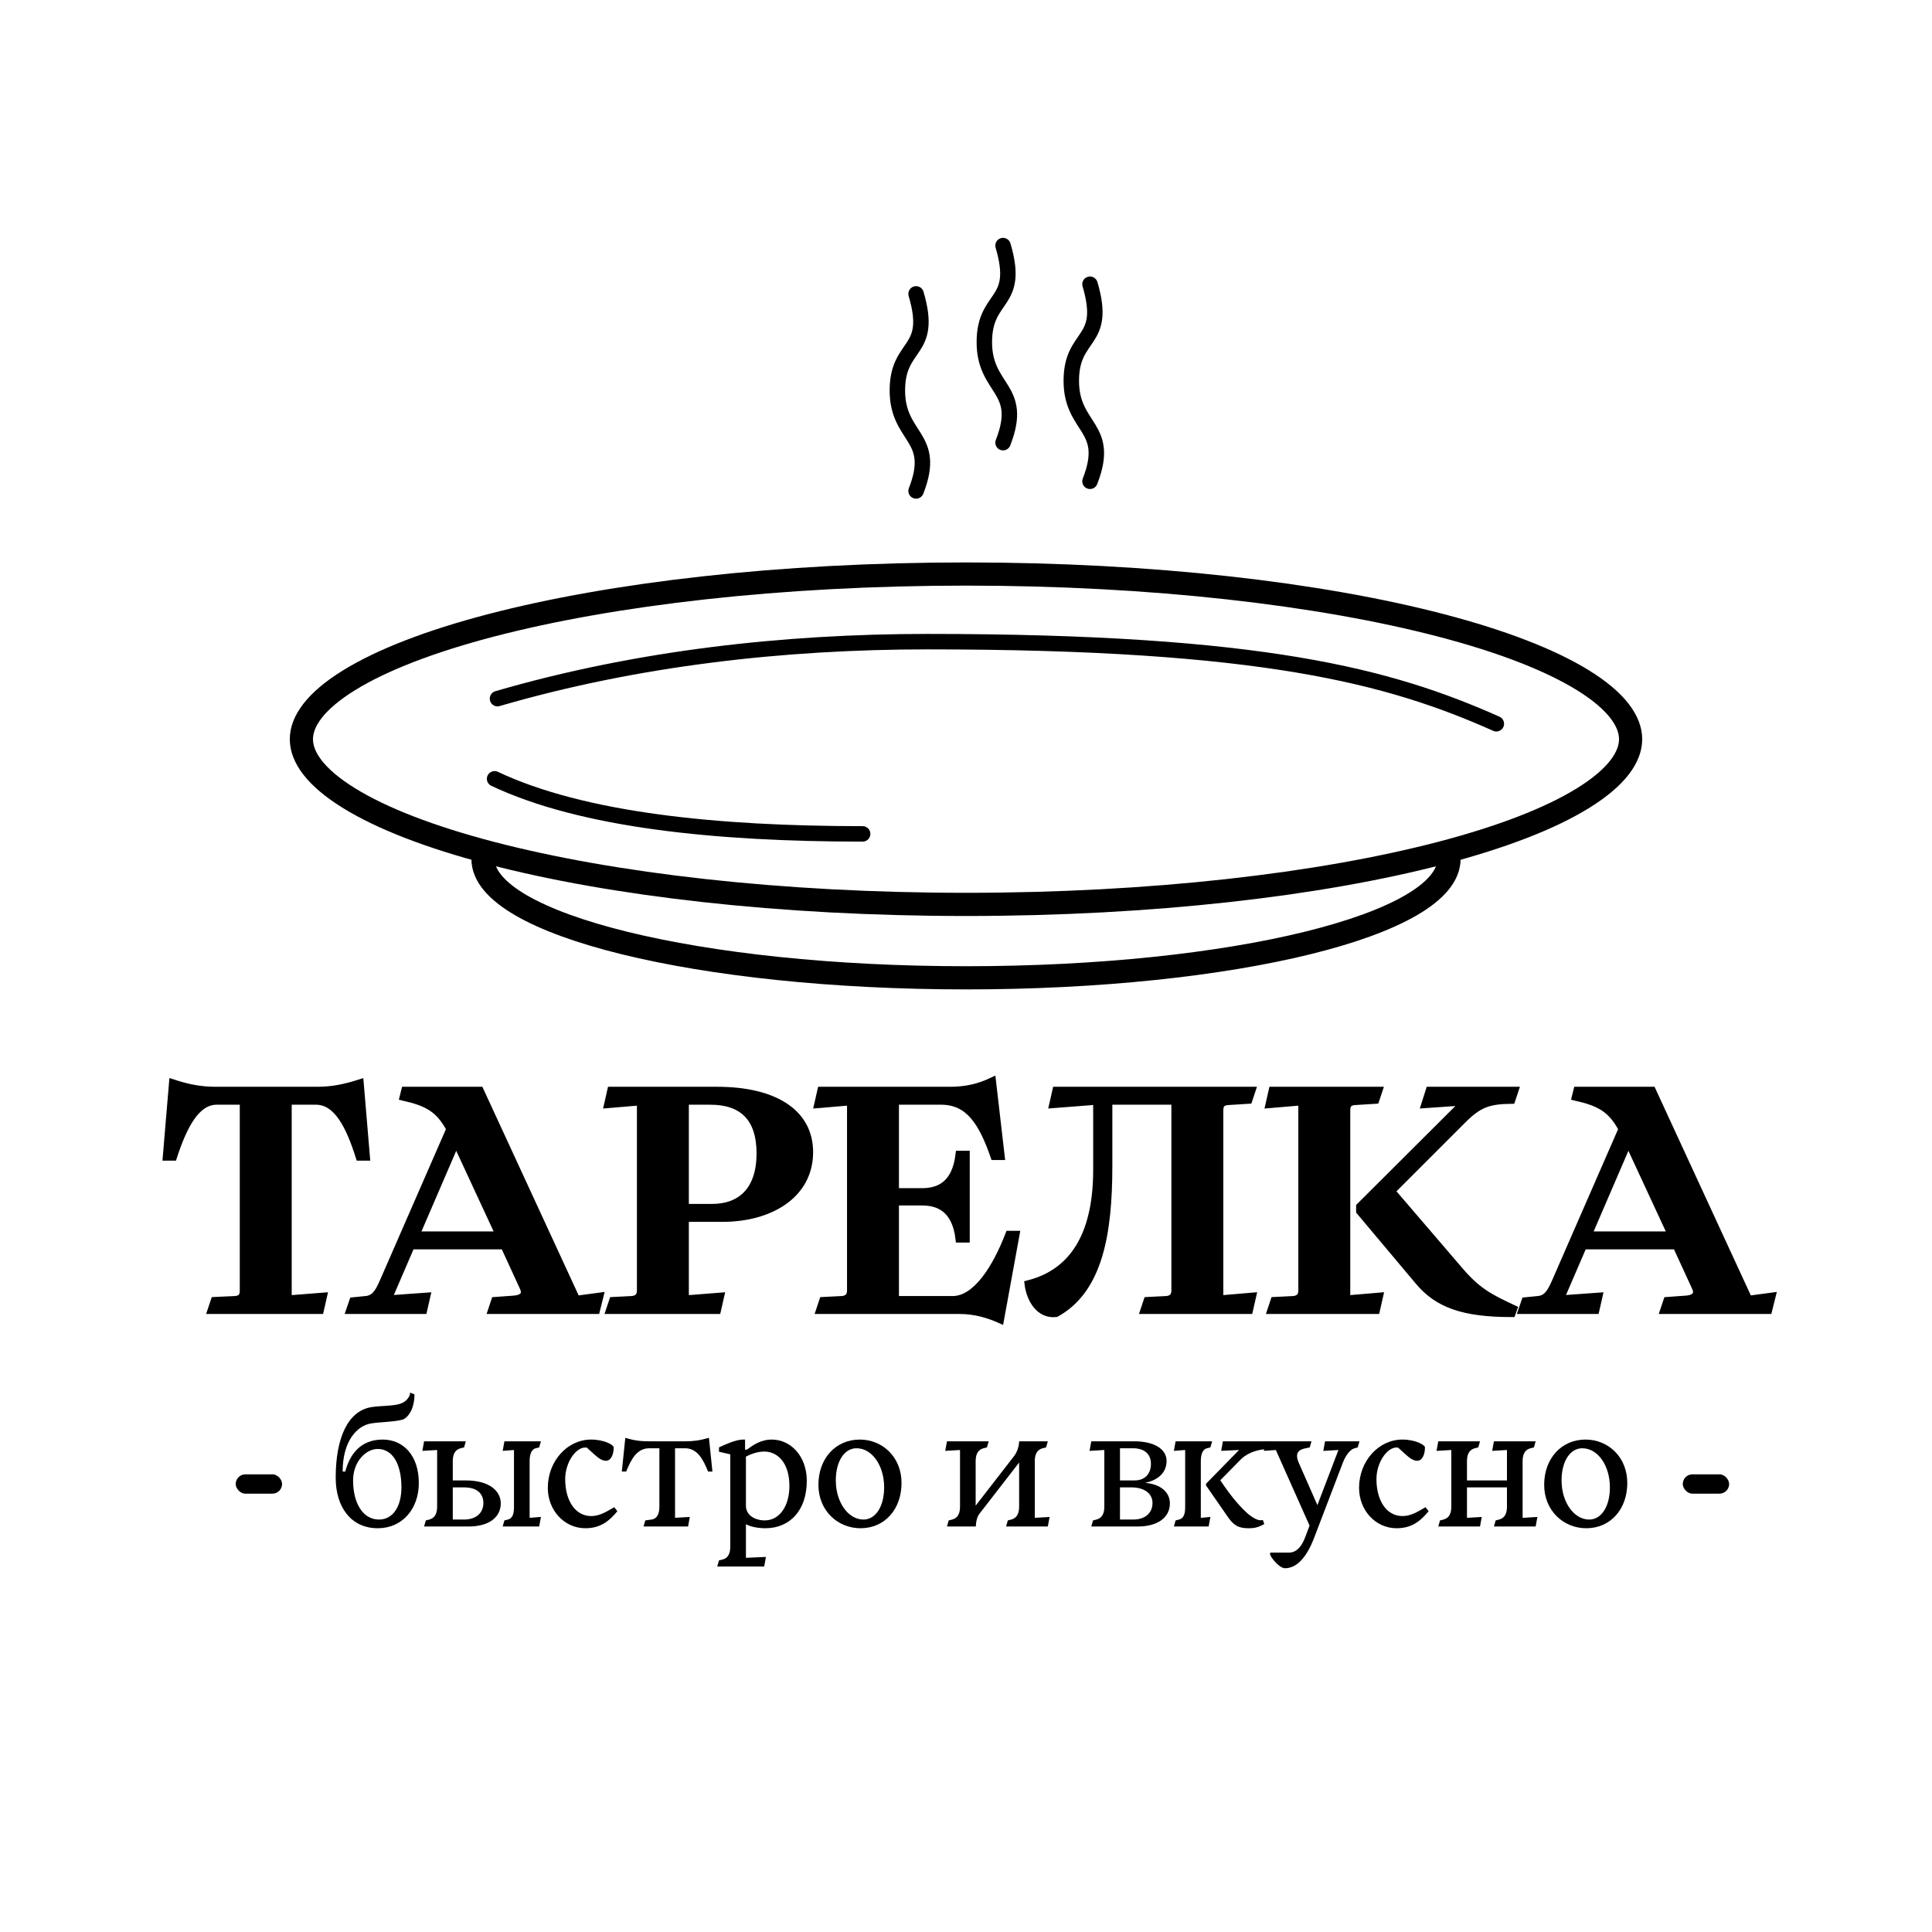 <?xml version="1.0" encoding="UTF-8"?> <svg xmlns="http://www.w3.org/2000/svg" width="1000" height="1000" viewBox="0 0 1000 1000" fill="none"><rect width="1000" height="1000" fill="white"></rect><mask id="path-1-outside-1_38_159" maskUnits="userSpaceOnUse" x="83.266" y="555.716" width="837" height="131" fill="black"><rect fill="white" x="83.266" y="555.716" width="837" height="131"></rect><path d="M109.466 678.116L111.066 673.316L121.466 672.836C124.346 672.676 126.106 671.556 126.106 668.036V569.796H112.186C101.466 569.796 94.906 582.596 89.626 598.756H86.266L89.466 560.676C96.826 563.076 103.546 564.516 111.546 564.516H164.186C172.186 564.516 178.746 563.076 186.266 560.676L189.466 598.756H186.106C180.986 582.596 174.586 569.796 163.546 569.796H148.986V672.516L167.226 671.076L165.626 678.116H109.466Z"></path><path d="M254.631 678.116L256.231 673.316L265.031 672.676C269.831 672.516 273.031 670.756 270.951 666.276L261.031 644.676H212.711L200.711 672.516L220.711 671.076L219.111 678.116H181.191L182.791 673.476L189.191 672.836C193.511 672.516 195.751 669.796 198.311 663.876L233.031 584.356C227.431 573.956 221.511 570.596 208.871 567.716L209.671 564.516H248.391L298.311 672.676L310.311 671.076L308.551 678.116H254.631ZM215.111 639.396H258.631L236.071 590.756L215.111 639.396Z"></path><path d="M315.667 678.116L317.267 673.316L326.867 672.836C329.907 672.676 331.667 671.076 331.667 668.036V570.116L314.707 571.556L316.307 564.516H371.187C400.627 564.516 418.867 575.876 418.867 596.356C418.867 618.276 398.707 630.436 373.907 630.436H354.547V672.516L372.787 671.076L371.187 678.116H315.667ZM354.547 625.156H368.467C383.987 625.156 393.587 615.716 393.587 596.996C393.587 578.116 383.987 569.796 367.667 569.796H354.547V625.156Z"></path><path d="M424.417 678.116L426.017 673.316L435.617 672.836C438.657 672.676 440.417 671.076 440.417 668.036V570.116L423.457 571.556L425.057 564.516H491.937C500.257 564.516 507.137 562.756 513.537 559.716L518.017 598.436H514.657C508.577 580.996 501.697 569.796 487.137 569.796H463.297V616.996H477.217C485.697 616.996 494.657 613.636 496.577 597.636H499.937V641.156H496.577C494.657 625.316 485.697 621.956 477.217 621.956H463.297V672.836H493.057C505.377 672.836 515.617 656.516 522.337 639.076H525.697L517.697 682.916C511.297 680.036 504.257 678.116 496.737 678.116H424.417Z"></path><path d="M546.547 679.716C537.907 680.676 533.267 672.196 532.307 664.676C557.427 658.276 567.827 636.516 567.827 605.476V569.796L545.107 571.556L546.707 564.516H647.827L646.227 569.316L635.987 569.956C632.947 570.116 631.187 571.076 631.187 574.756V672.516L648.147 671.076L646.547 678.116H592.307L593.907 673.316L603.507 672.836C606.547 672.676 608.307 671.076 608.307 668.036V569.796H573.747V603.556C573.747 638.756 568.627 667.556 546.547 679.716Z"></path><path d="M782.491 679.716C757.371 679.716 744.091 674.916 734.171 662.916L703.931 626.916V624.516L758.491 570.116L737.691 571.556L739.931 564.516H783.931L782.331 569.316C770.171 569.476 765.211 571.396 756.891 579.716L720.091 616.516L755.771 658.116C764.891 668.676 771.291 671.876 783.291 677.476L782.491 679.716ZM657.051 571.556L658.651 564.516H713.531L711.931 569.316L701.691 569.956C698.651 570.116 696.891 571.076 696.891 574.756V672.516L713.851 671.076L712.251 678.116H658.011L659.611 673.316L669.211 672.836C672.251 672.676 674.011 671.076 674.011 668.036V570.116L657.051 571.556Z"></path><path d="M861.349 678.116L862.949 673.316L871.749 672.676C876.549 672.516 879.749 670.756 877.669 666.276L867.749 644.676H819.429L807.429 672.516L827.429 671.076L825.829 678.116H787.909L789.509 673.476L795.909 672.836C800.229 672.516 802.469 669.796 805.029 663.876L839.749 584.356C834.149 573.956 828.229 570.596 815.589 567.716L816.389 564.516H855.109L905.029 672.676L917.029 671.076L915.269 678.116H861.349ZM821.829 639.396H865.349L842.789 590.756L821.829 639.396Z"></path></mask><path d="M109.466 678.116L111.066 673.316L121.466 672.836C124.346 672.676 126.106 671.556 126.106 668.036V569.796H112.186C101.466 569.796 94.906 582.596 89.626 598.756H86.266L89.466 560.676C96.826 563.076 103.546 564.516 111.546 564.516H164.186C172.186 564.516 178.746 563.076 186.266 560.676L189.466 598.756H186.106C180.986 582.596 174.586 569.796 163.546 569.796H148.986V672.516L167.226 671.076L165.626 678.116H109.466Z" fill="black"></path><path d="M254.631 678.116L256.231 673.316L265.031 672.676C269.831 672.516 273.031 670.756 270.951 666.276L261.031 644.676H212.711L200.711 672.516L220.711 671.076L219.111 678.116H181.191L182.791 673.476L189.191 672.836C193.511 672.516 195.751 669.796 198.311 663.876L233.031 584.356C227.431 573.956 221.511 570.596 208.871 567.716L209.671 564.516H248.391L298.311 672.676L310.311 671.076L308.551 678.116H254.631ZM215.111 639.396H258.631L236.071 590.756L215.111 639.396Z" fill="black"></path><path d="M315.667 678.116L317.267 673.316L326.867 672.836C329.907 672.676 331.667 671.076 331.667 668.036V570.116L314.707 571.556L316.307 564.516H371.187C400.627 564.516 418.867 575.876 418.867 596.356C418.867 618.276 398.707 630.436 373.907 630.436H354.547V672.516L372.787 671.076L371.187 678.116H315.667ZM354.547 625.156H368.467C383.987 625.156 393.587 615.716 393.587 596.996C393.587 578.116 383.987 569.796 367.667 569.796H354.547V625.156Z" fill="black"></path><path d="M424.417 678.116L426.017 673.316L435.617 672.836C438.657 672.676 440.417 671.076 440.417 668.036V570.116L423.457 571.556L425.057 564.516H491.937C500.257 564.516 507.137 562.756 513.537 559.716L518.017 598.436H514.657C508.577 580.996 501.697 569.796 487.137 569.796H463.297V616.996H477.217C485.697 616.996 494.657 613.636 496.577 597.636H499.937V641.156H496.577C494.657 625.316 485.697 621.956 477.217 621.956H463.297V672.836H493.057C505.377 672.836 515.617 656.516 522.337 639.076H525.697L517.697 682.916C511.297 680.036 504.257 678.116 496.737 678.116H424.417Z" fill="black"></path><path d="M546.547 679.716C537.907 680.676 533.267 672.196 532.307 664.676C557.427 658.276 567.827 636.516 567.827 605.476V569.796L545.107 571.556L546.707 564.516H647.827L646.227 569.316L635.987 569.956C632.947 570.116 631.187 571.076 631.187 574.756V672.516L648.147 671.076L646.547 678.116H592.307L593.907 673.316L603.507 672.836C606.547 672.676 608.307 671.076 608.307 668.036V569.796H573.747V603.556C573.747 638.756 568.627 667.556 546.547 679.716Z" fill="black"></path><path d="M782.491 679.716C757.371 679.716 744.091 674.916 734.171 662.916L703.931 626.916V624.516L758.491 570.116L737.691 571.556L739.931 564.516H783.931L782.331 569.316C770.171 569.476 765.211 571.396 756.891 579.716L720.091 616.516L755.771 658.116C764.891 668.676 771.291 671.876 783.291 677.476L782.491 679.716ZM657.051 571.556L658.651 564.516H713.531L711.931 569.316L701.691 569.956C698.651 570.116 696.891 571.076 696.891 574.756V672.516L713.851 671.076L712.251 678.116H658.011L659.611 673.316L669.211 672.836C672.251 672.676 674.011 671.076 674.011 668.036V570.116L657.051 571.556Z" fill="black"></path><path d="M861.349 678.116L862.949 673.316L871.749 672.676C876.549 672.516 879.749 670.756 877.669 666.276L867.749 644.676H819.429L807.429 672.516L827.429 671.076L825.829 678.116H787.909L789.509 673.476L795.909 672.836C800.229 672.516 802.469 669.796 805.029 663.876L839.749 584.356C834.149 573.956 828.229 570.596 815.589 567.716L816.389 564.516H855.109L905.029 672.676L917.029 671.076L915.269 678.116H861.349ZM821.829 639.396H865.349L842.789 590.756L821.829 639.396Z" fill="black"></path><path d="M109.466 678.116L111.066 673.316L121.466 672.836C124.346 672.676 126.106 671.556 126.106 668.036V569.796H112.186C101.466 569.796 94.906 582.596 89.626 598.756H86.266L89.466 560.676C96.826 563.076 103.546 564.516 111.546 564.516H164.186C172.186 564.516 178.746 563.076 186.266 560.676L189.466 598.756H186.106C180.986 582.596 174.586 569.796 163.546 569.796H148.986V672.516L167.226 671.076L165.626 678.116H109.466Z" stroke="black" stroke-width="4" mask="url(#path-1-outside-1_38_159)"></path><path d="M254.631 678.116L256.231 673.316L265.031 672.676C269.831 672.516 273.031 670.756 270.951 666.276L261.031 644.676H212.711L200.711 672.516L220.711 671.076L219.111 678.116H181.191L182.791 673.476L189.191 672.836C193.511 672.516 195.751 669.796 198.311 663.876L233.031 584.356C227.431 573.956 221.511 570.596 208.871 567.716L209.671 564.516H248.391L298.311 672.676L310.311 671.076L308.551 678.116H254.631ZM215.111 639.396H258.631L236.071 590.756L215.111 639.396Z" stroke="black" stroke-width="4" mask="url(#path-1-outside-1_38_159)"></path><path d="M315.667 678.116L317.267 673.316L326.867 672.836C329.907 672.676 331.667 671.076 331.667 668.036V570.116L314.707 571.556L316.307 564.516H371.187C400.627 564.516 418.867 575.876 418.867 596.356C418.867 618.276 398.707 630.436 373.907 630.436H354.547V672.516L372.787 671.076L371.187 678.116H315.667ZM354.547 625.156H368.467C383.987 625.156 393.587 615.716 393.587 596.996C393.587 578.116 383.987 569.796 367.667 569.796H354.547V625.156Z" stroke="black" stroke-width="4" mask="url(#path-1-outside-1_38_159)"></path><path d="M424.417 678.116L426.017 673.316L435.617 672.836C438.657 672.676 440.417 671.076 440.417 668.036V570.116L423.457 571.556L425.057 564.516H491.937C500.257 564.516 507.137 562.756 513.537 559.716L518.017 598.436H514.657C508.577 580.996 501.697 569.796 487.137 569.796H463.297V616.996H477.217C485.697 616.996 494.657 613.636 496.577 597.636H499.937V641.156H496.577C494.657 625.316 485.697 621.956 477.217 621.956H463.297V672.836H493.057C505.377 672.836 515.617 656.516 522.337 639.076H525.697L517.697 682.916C511.297 680.036 504.257 678.116 496.737 678.116H424.417Z" stroke="black" stroke-width="4" mask="url(#path-1-outside-1_38_159)"></path><path d="M546.547 679.716C537.907 680.676 533.267 672.196 532.307 664.676C557.427 658.276 567.827 636.516 567.827 605.476V569.796L545.107 571.556L546.707 564.516H647.827L646.227 569.316L635.987 569.956C632.947 570.116 631.187 571.076 631.187 574.756V672.516L648.147 671.076L646.547 678.116H592.307L593.907 673.316L603.507 672.836C606.547 672.676 608.307 671.076 608.307 668.036V569.796H573.747V603.556C573.747 638.756 568.627 667.556 546.547 679.716Z" stroke="black" stroke-width="4" mask="url(#path-1-outside-1_38_159)"></path><path d="M782.491 679.716C757.371 679.716 744.091 674.916 734.171 662.916L703.931 626.916V624.516L758.491 570.116L737.691 571.556L739.931 564.516H783.931L782.331 569.316C770.171 569.476 765.211 571.396 756.891 579.716L720.091 616.516L755.771 658.116C764.891 668.676 771.291 671.876 783.291 677.476L782.491 679.716ZM657.051 571.556L658.651 564.516H713.531L711.931 569.316L701.691 569.956C698.651 570.116 696.891 571.076 696.891 574.756V672.516L713.851 671.076L712.251 678.116H658.011L659.611 673.316L669.211 672.836C672.251 672.676 674.011 671.076 674.011 668.036V570.116L657.051 571.556Z" stroke="black" stroke-width="4" mask="url(#path-1-outside-1_38_159)"></path><path d="M861.349 678.116L862.949 673.316L871.749 672.676C876.549 672.516 879.749 670.756 877.669 666.276L867.749 644.676H819.429L807.429 672.516L827.429 671.076L825.829 678.116H787.909L789.509 673.476L795.909 672.836C800.229 672.516 802.469 669.796 805.029 663.876L839.749 584.356C834.149 573.956 828.229 570.596 815.589 567.716L816.389 564.516H855.109L905.029 672.676L917.029 671.076L915.269 678.116H861.349ZM821.829 639.396H865.349L842.789 590.756L821.829 639.396Z" stroke="black" stroke-width="4" mask="url(#path-1-outside-1_38_159)"></path><rect x="871" y="763.116" width="24" height="10" rx="5" fill="black"></rect><rect x="122" y="763.116" width="24" height="10" rx="5" fill="black"></rect><path d="M195.538 791.016C181.678 791.016 173.758 780.036 173.758 764.916C173.758 744.126 180.148 730.086 192.478 728.286C197.428 727.566 202.468 727.836 206.608 726.756C210.118 725.856 212.278 722.976 212.278 720.816L214.528 721.716C214.528 730.626 210.118 734.406 208.228 734.856C202.918 736.116 197.428 735.936 192.208 736.746C184.648 737.916 177.358 746.016 177.358 761.676H178.708C180.958 753.126 186.358 745.116 198.058 745.116C208.588 745.116 216.778 753.126 216.778 767.616C216.778 781.116 208.138 791.016 195.538 791.016ZM182.758 766.266C182.758 778.146 187.888 786.516 196.168 786.516C203.368 786.516 207.778 779.766 207.778 769.866C207.778 757.626 203.098 749.976 195.538 749.976C189.418 749.976 182.758 756.456 182.758 766.266Z" fill="black"></path><path d="M260.186 790.116L261.086 786.966L262.886 786.516C265.316 785.886 266.036 783.636 266.036 779.856V750.516L260.186 750.966L261.086 746.016H279.986L279.086 749.166L277.286 749.616C275.216 750.156 274.136 752.496 274.136 756.276V785.616L279.986 785.166L279.086 790.116H260.186ZM218.606 750.966L219.506 746.016H241.106L240.206 749.166L238.406 749.616C235.706 750.336 234.356 752.496 234.356 756.276V766.266H241.016C253.616 766.266 259.196 771.936 259.196 778.146C259.196 785.526 252.806 790.116 242.546 790.116H219.506L220.406 786.966L222.206 786.516C224.906 785.796 226.256 783.636 226.256 779.856V750.516L218.606 750.966ZM234.356 786.516H240.206C246.326 786.516 250.196 783.186 250.196 777.966C250.196 773.016 246.866 769.866 240.116 769.866H234.356V786.516Z" fill="black"></path><path d="M302.984 791.016C292.094 791.016 283.544 781.746 283.544 770.136C283.544 756.186 293.714 745.116 305.954 745.116C312.794 745.116 317.654 747.906 317.654 749.166C317.654 752.406 316.484 756.096 313.604 756.096C311.354 756.096 309.194 754.206 307.484 752.676L303.704 749.256H302.714C298.214 749.256 292.544 756.726 292.544 765.636C292.544 776.346 297.494 784.716 306.044 784.716C310.094 784.716 313.514 782.736 317.924 780.126L319.544 782.196C315.494 787.146 310.904 791.016 302.984 791.016Z" fill="black"></path><path d="M333.108 790.116L334.008 786.966L337.248 786.516C340.038 786.156 341.298 783.636 341.298 779.856V749.616H336.078C329.598 749.616 326.628 755.466 324.108 761.676H321.858L323.658 744.216C328.698 745.746 331.938 746.016 336.078 746.016H354.528C358.668 746.016 361.908 745.656 366.948 744.216L368.748 761.676H366.498C363.978 755.466 361.008 749.616 354.528 749.616H349.398V785.616L357.048 785.166L356.148 790.116H333.108Z" fill="black"></path><path d="M371.244 810.816L372.144 807.666L373.944 807.216C376.644 806.586 377.994 804.336 377.994 800.556V752.766L372.144 751.416V749.166C375.564 747.636 380.694 745.116 384.744 745.116H385.644V750.336H386.544C389.694 748.086 393.654 745.116 399.504 745.116C409.224 745.116 417.594 753.666 417.594 766.446C417.594 781.926 408.684 791.016 396.174 791.016C391.944 791.016 388.254 790.116 386.094 788.946V806.316L396.444 805.866L395.544 810.816H371.244ZM386.094 779.406C386.094 784.536 391.224 786.966 395.724 786.966C403.914 786.966 408.594 778.956 408.594 769.146C408.594 756.636 402.024 751.326 395.724 751.326C392.844 751.326 389.784 752.046 386.094 753.936V779.406Z" fill="black"></path><path d="M445.393 791.016C433.693 791.016 423.613 782.016 423.613 768.516C423.613 755.016 432.433 745.116 445.033 745.116C456.733 745.116 466.633 754.116 466.633 767.616C466.633 781.116 457.993 791.016 445.393 791.016ZM432.613 766.266C432.613 777.516 439.003 786.516 446.923 786.516C453.223 786.516 457.633 779.766 457.633 769.866C457.633 758.616 451.423 749.616 443.323 749.616C437.023 749.616 432.613 756.366 432.613 766.266Z" fill="black"></path><path d="M505.093 790.116L505.003 789.846V790.116H490.153L491.053 786.966L492.853 786.516C495.553 785.796 496.903 783.636 496.903 779.856V750.516L489.253 750.966L490.153 746.016H511.753L510.853 749.166L509.053 749.616C506.353 750.336 505.003 752.496 505.003 756.276V779.316L524.893 753.666C526.603 751.506 527.503 748.176 527.503 746.016H542.353L541.453 749.166L539.653 749.616C536.953 750.336 535.603 752.496 535.603 756.276V785.616L543.253 785.166L542.353 790.116H520.753L521.653 786.966L523.453 786.516C526.153 785.796 527.503 783.636 527.503 779.856V756.996L506.803 783.726C505.723 785.166 505.093 787.956 505.093 790.116Z" fill="black"></path><path d="M564.849 790.116L565.749 786.966L567.549 786.516C570.249 785.796 571.599 783.636 571.599 779.856V750.516L563.949 750.966L564.849 746.016H587.079C597.339 746.016 603.819 749.976 603.819 756.186C603.819 762.036 599.679 766.086 592.659 767.526C600.759 768.156 605.529 772.386 605.529 778.146C605.529 785.526 599.139 790.116 588.879 790.116H564.849ZM579.699 786.516H586.539C592.659 786.516 596.529 783.186 596.529 777.966C596.529 773.016 592.299 769.866 585.549 769.866H579.699V786.516ZM579.699 766.266H587.349C592.479 766.266 595.719 762.936 595.719 757.716C595.719 752.766 592.569 749.616 586.359 749.616H579.699V766.266Z" fill="black"></path><path d="M607.592 790.116L608.492 786.966L610.292 786.516C612.722 785.886 613.442 783.636 613.442 779.856V750.516L607.592 750.966L608.492 746.016H627.392L626.492 749.166L624.692 749.616C622.622 750.156 621.542 752.496 621.542 756.276V785.616L626.492 785.166L625.592 790.116H607.592ZM624.242 768.876V767.976L641.342 750.516L632.072 750.966L632.972 746.016H655.742L654.842 750.066C648.542 750.696 644.492 753.126 642.152 755.466L631.622 766.176C636.662 773.736 640.442 778.326 644.852 782.556C647.192 784.806 650.612 787.056 652.592 786.876L653.672 786.786L654.392 788.856C651.692 790.296 649.982 791.016 646.202 791.016C640.802 791.016 638.462 789.396 635.402 784.986L624.242 768.876Z" fill="black"></path><path d="M665.05 811.716C661.72 811.716 655.51 803.616 657.85 803.616H667.21C671.62 803.616 674.14 799.476 675.58 795.606L677.83 789.666L660.37 750.516L654.16 750.966L655.06 746.016H678.82L677.92 749.166L675.4 749.706C672.34 750.336 670 752.046 672.25 757.176L681.88 779.046L692.77 750.516L684.94 750.966L685.84 746.016H703.66L702.76 749.166L700.87 749.706C698.98 750.246 696.55 753.216 695.2 756.726L680.26 795.786C676.3 806.226 671.17 811.716 665.05 811.716Z" fill="black"></path><path d="M722.89 791.016C712 791.016 703.45 781.746 703.45 770.136C703.45 756.186 713.62 745.116 725.86 745.116C732.7 745.116 737.56 747.906 737.56 749.166C737.56 752.406 736.39 756.096 733.51 756.096C731.26 756.096 729.1 754.206 727.39 752.676L723.61 749.256H722.62C718.12 749.256 712.45 756.726 712.45 765.636C712.45 776.346 717.4 784.716 725.95 784.716C730 784.716 733.42 782.736 737.83 780.126L739.45 782.196C735.4 787.146 730.81 791.016 722.89 791.016Z" fill="black"></path><path d="M773.252 790.116L774.152 786.966L775.952 786.516C778.652 785.796 780.002 783.636 780.002 779.856V769.866H759.302V785.616L766.952 785.166L766.052 790.116H744.452L745.352 786.966L747.152 786.516C749.852 785.796 751.202 783.636 751.202 779.856V750.516L743.552 750.966L744.452 746.016H766.052L765.152 749.166L763.352 749.616C760.652 750.336 759.302 752.496 759.302 756.276V766.266H780.002V750.516L772.352 750.966L773.252 746.016H794.852L793.952 749.166L792.152 749.616C789.452 750.336 788.102 752.496 788.102 756.276V785.616L795.752 785.166L794.852 790.116H773.252Z" fill="black"></path><path d="M821.041 791.016C809.341 791.016 799.261 782.016 799.261 768.516C799.261 755.016 808.081 745.116 820.681 745.116C832.381 745.116 842.281 754.116 842.281 767.616C842.281 781.116 833.641 791.016 821.041 791.016ZM808.261 766.266C808.261 777.516 814.651 786.516 822.571 786.516C828.871 786.516 833.281 779.766 833.281 769.866C833.281 758.616 827.071 749.616 818.971 749.616C812.671 749.616 808.261 756.366 808.261 766.266Z" fill="black"></path><path d="M750 444.616C750 478.582 638.071 506.116 500 506.116C361.929 506.116 250 478.582 250 444.616" stroke="black" stroke-width="12"></path><path d="M500 297.116C596.29 297.116 683.256 307.326 745.97 323.721C777.371 331.93 802.353 341.604 819.341 352.105C836.658 362.808 844 373.283 844 382.616C844 391.95 836.658 402.424 819.341 413.128C802.353 423.628 777.371 433.303 745.97 441.512C683.256 457.907 596.29 468.116 500 468.116C403.71 468.116 316.744 457.907 254.03 441.512C222.629 433.303 197.647 423.628 180.659 413.128C163.342 402.424 156 391.95 156 382.616C156 373.283 163.342 362.808 180.659 352.105C197.647 341.604 222.629 331.93 254.03 323.721C316.744 307.326 403.71 297.116 500 297.116Z" stroke="black" stroke-width="12"></path><path d="M446.5 431.616C371 431.616 301.5 424.616 256 403.116" stroke="black" stroke-width="8" stroke-linecap="round"></path><path d="M774.5 374.616C719.5 350.116 653.575 332.116 480 332.116C406 332.116 329.5 340.616 257.5 361.616" stroke="black" stroke-width="8" stroke-linecap="round"></path><path d="M564.183 249.116C575.328 220.616 554.497 222.116 554.5 197.116C554.503 172.116 573.327 178.116 564.183 147.116" stroke="black" stroke-width="8" stroke-linecap="round"></path><path d="M519.176 229.116C530.32 200.616 509.49 202.116 509.492 177.116C509.495 152.116 528.319 158.116 519.176 127.116" stroke="black" stroke-width="8" stroke-linecap="round"></path><path d="M474.164 254.116C485.308 225.616 464.478 227.116 464.48 202.116C464.483 177.116 483.308 183.116 474.164 152.116" stroke="black" stroke-width="8" stroke-linecap="round"></path></svg> 